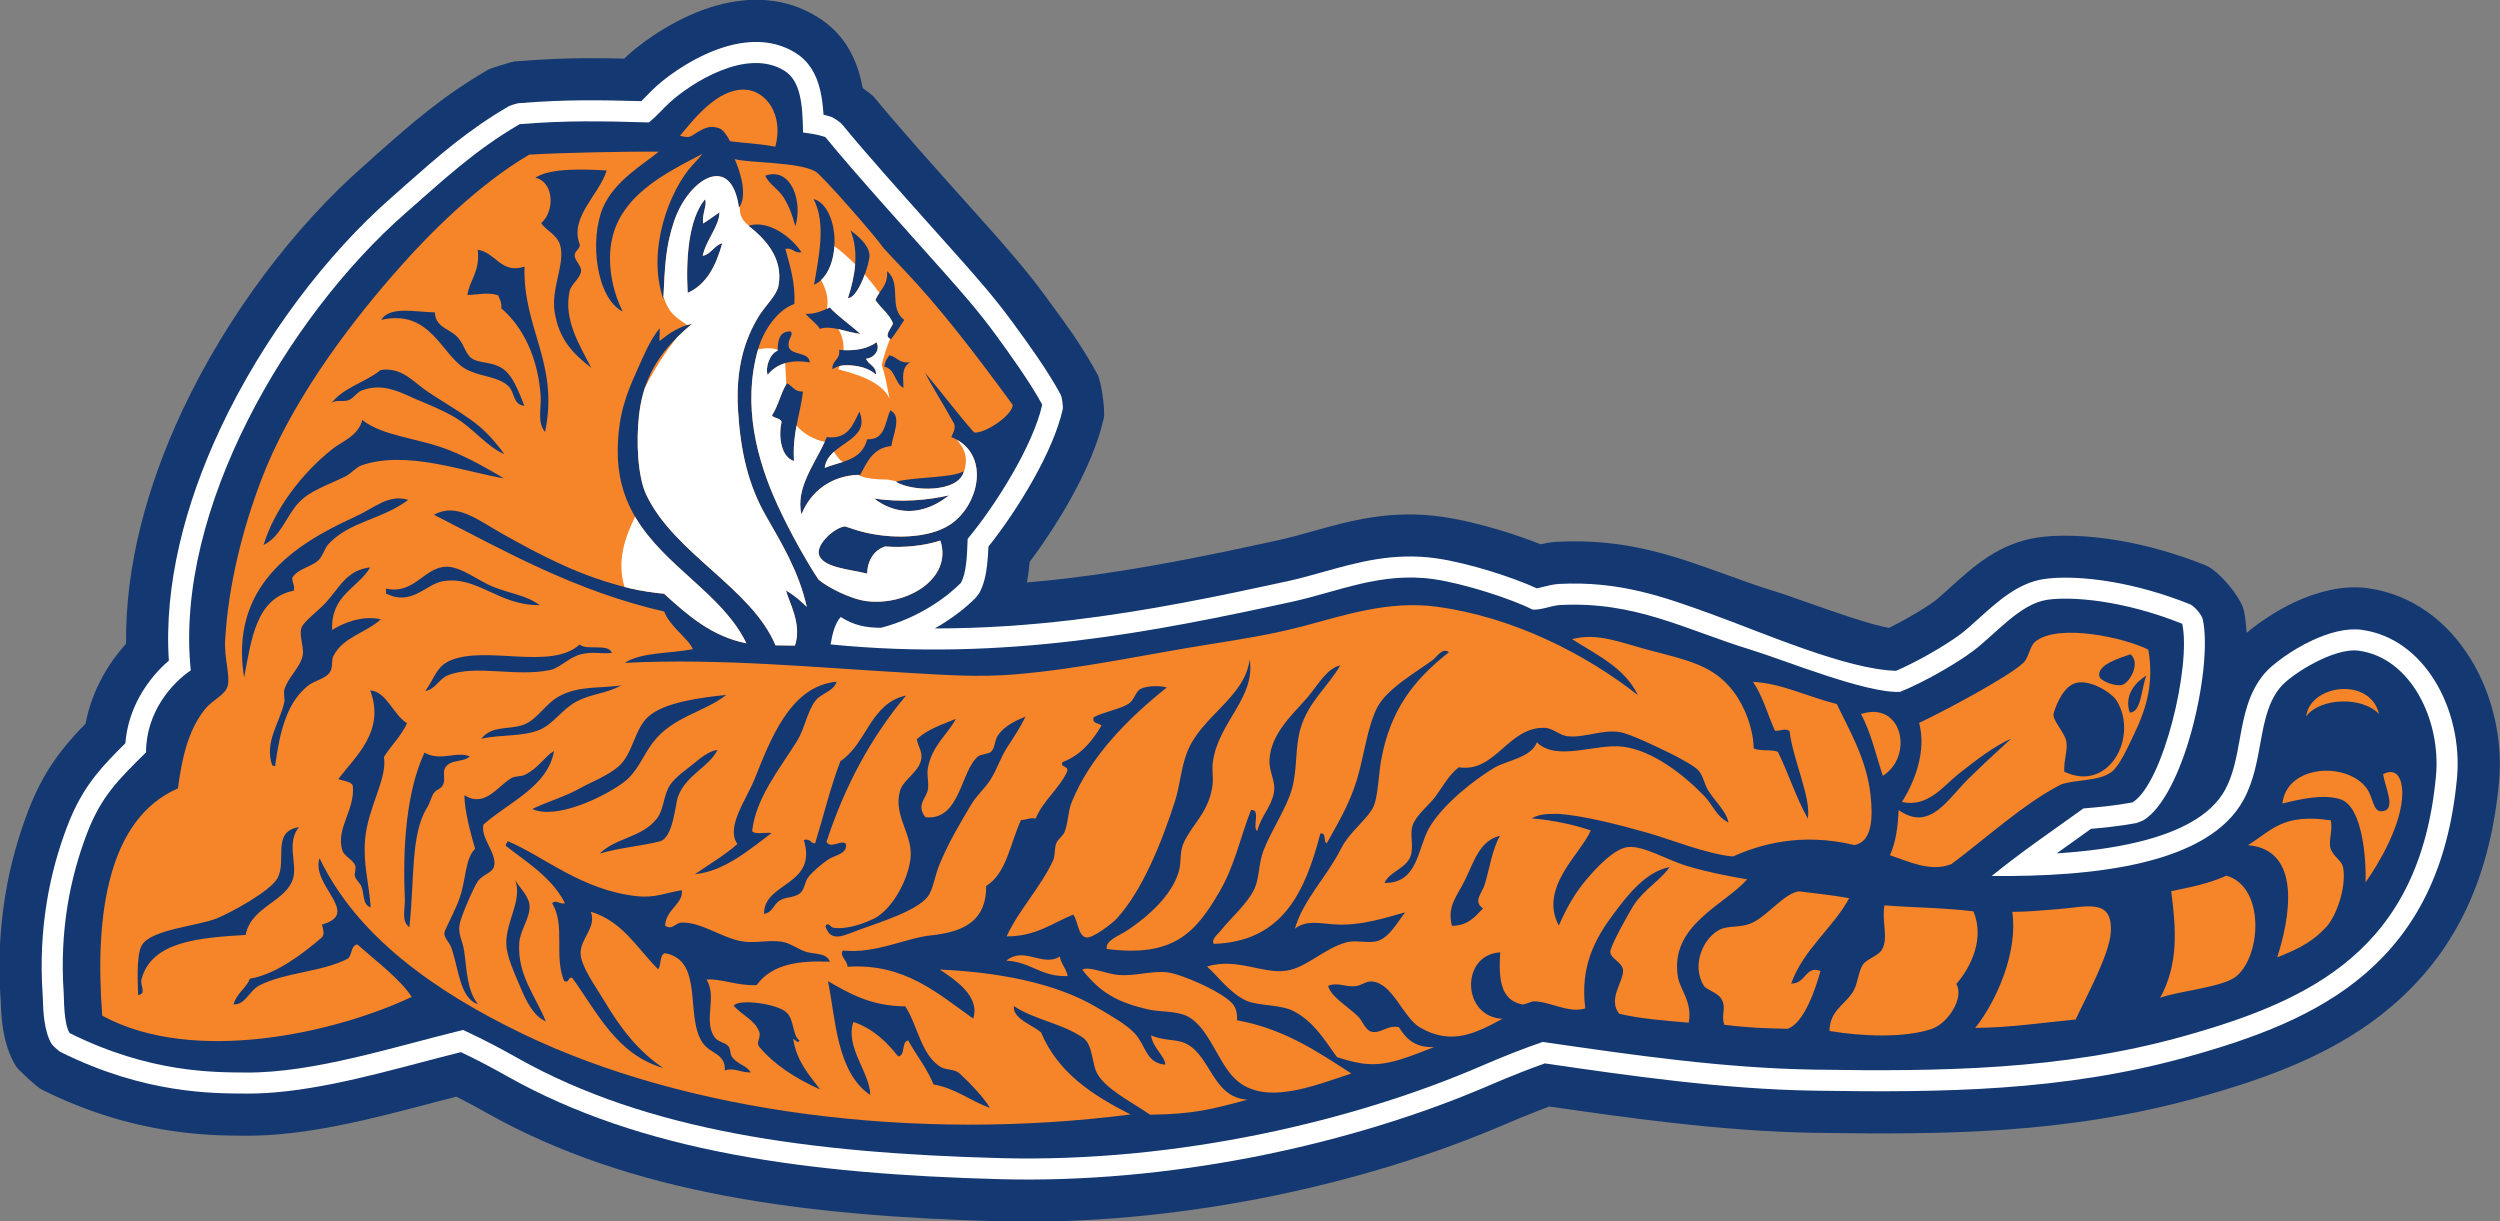 <?xml version="1.0" encoding="UTF-8" standalone="no"?>
<svg
   xmlns:dc="http://purl.org/dc/elements/1.1/"
   xmlns:cc="http://creativecommons.org/ns#"
   xmlns:rdf="http://www.w3.org/1999/02/22-rdf-syntax-ns#"
   xmlns:svg="http://www.w3.org/2000/svg"
   xmlns="http://www.w3.org/2000/svg"
   viewBox="0 0 791.267 386.547"
   height="386.547"
   width="791.267"
   xml:space="preserve"
   id="svg2"
   version="1.1"><rect x="0" y="0" width="791.267" height="386.547" fill="#808080" stroke="none"/><defs
     id="defs6" /><g
     transform="matrix(1.333,0,0,-1.333,0,386.547)"
     id="g10"><g
       transform="scale(0.1)"
       id="g12"><path
         id="path14"
         style="fill:#143871;fill-opacity:1;fill-rule:nonzero;stroke:none"
         d="m 2048.52,2690.64 c 12.73,-9.02 24.12,-17.86 27.26,-21.71 53.17,-65.32 144.57,-167.45 214.91,-246.04 24.58,-27.46 47.11,-52.64 58.33,-65.29 19.89,-22.43 38.33,-43.05 66.43,-76.36 22.51,-26.67 45.71,-55.67 70.96,-90.26 23.06,-31.58 49.98,-68.56 59.23,-82.16 20.14,-29.57 41.43,-63.23 60.61,-98.78 8.64,-16.02 18.45,-85.56 14.52,-103.32 -13.1,-59.16 -42.45,-126.35 -77.96,-190.24 -29.58,-53.23 -64.63,-106.4 -98.02,-150.86 -0.54,-6.01 -1.22,-12.49 -2.05,-19.64 -1.14,-9.78 -2.6,-19.51 -4.46,-29.11 33.01,2.77 65.53,6.12 97.62,9.95 173.1,20.64 340.67,55.74 501.49,90.75 l -0.58,0.01 c 27.08,5.95 51.46,12.81 75.94,19.69 93.77,26.36 188.61,53.03 311.92,35.43 43.51,-6.21 95.86,-19.06 143.9,-33.84 31.38,-9.66 62.37,-20.54 89.31,-31.32 12.43,2.82 25.1,5.12 38.64,5.84 162.56,8.59 277.21,-32.84 398.25,-76.58 38.56,-13.93 77.82,-28.12 104.01,-36.14 30.14,-9.22 57.08,-18.74 87.38,-29.45 67.7,-23.91 153.91,-54.36 199.05,-62.19 13.92,6.81 28.5,14.55 42.82,22.58 29.13,16.34 53.81,32.08 67.87,42.71 4.63,3.5 20.1,17.45 35.98,31.76 55.62,50.18 114.9,103.64 206.26,117.5 45.73,6.92 116.31,6.44 197.9,-8.01 60.1,-10.64 128.84,-29.07 201.12,-58.07 30.45,-12.22 83.67,-75.19 90.65,-107.2 3.38,-15.52 5.43,-33.48 6.29,-53.17 30.63,25.59 72.86,53.76 114.68,73.17 53.76,24.92 115.04,40.81 171.94,33.12 107.26,-14.49 191.07,-79.61 245.69,-168.34 51.81,-84.18 76.73,-191.4 67.37,-291.53 C 5910.53,794.875 5817.73,630.188 5681.15,512.559 5552.27,401.582 5391.97,341.75 5217.62,293.516 5061.79,250.41 4910.95,228.125 4760.61,217.512 c -144.67,-10.215 -296.66,-9.922 -454.39,-7.383 -110.65,1.785 -223.86,10.996 -338.24,23.906 -96.25,10.86 -192.81,24.559 -289.28,38.555 -8.71,-3.293 -18.18,-6.945 -28.2,-10.86 -30.33,-11.855 -54.08,-21.601 -71.07,-28.964 C 3410.42,159.563 3206.46,95.402 2986.32,53.078 2789.19,15.168 2579.93,-5.516 2372.13,0 2138.59,6.203 1921.41,22.891 1720.7,60.801 1514.63,99.719 1326.32,161.32 1156.27,257.012 c -16.2,9.113 -32.51,18.078 -54.99,29.785 -5.56,2.891 -11.47,5.918 -17.86,9.113 -22.05,-5.578 -38.53,-9.933 -55.2,-14.328 C 883.168,243.293 726.238,201.867 581.289,203.215 540.941,203.594 479.535,203.047 394.922,216.594 311.41,229.961 210.668,257.168 98.629,312.941 88.809,317.824 44.199,358.332 38.367,367.609 4.762,421.133 2.711,489.648 1.594,527.336 c -0.055,1.855 0.102,-3.418 -0.535,5.996 -5.707,84.441 -0.844,164.219 11.191,238.902 11.719,72.758 30.77,139.282 53.684,199.692 23.285,61.404 49.339,105.844 80.996,146.364 17.82,22.82 36.062,42.58 56.168,63.08 7.754,41.01 22.062,78.15 40.015,111.07 16.516,30.26 36.075,56.69 56.317,79.08 -2.461,183.09 49.597,374.65 133.414,553.16 107.023,227.96 267.453,438.18 430.879,581.34 57.211,50.12 -14.321,-12.23 33.168,29.73 81.3,71.81 152.639,134.82 261.979,198.56 6.36,3.71 56.19,19.12 63.54,19.71 65.82,5.28 117.52,7.36 165.08,7.64 31.31,0.19 62.3,-0.23 94.84,-0.96 3.69,3.66 6.96,6.84 9.53,9.16 39.25,35.46 122.05,93.1 211.32,117.4 77.75,21.15 161.32,19.85 238.2,-28.01 57.34,-35.69 87.8,-86.84 103.01,-149.2 1.56,-6.42 2.94,-12.91 4.13,-19.41 v 0" /><path
         id="path16"
         style="fill:#ffffff;fill-opacity:1;fill-rule:nonzero;stroke:none"
         d="m 1955.34,2627.47 c 6.51,-1.55 13.21,-3.45 20.42,-5.92 3.56,-1.22 20.27,-12.79 22.65,-15.71 54.2,-66.58 146.77,-170 218,-249.59 22.77,-25.45 43.54,-48.66 57.95,-64.9 21.14,-23.85 41.36,-46.51 64.89,-74.39 21.64,-25.64 43.56,-53.01 66.73,-84.73 18.18,-24.89 40.64,-55.88 56.91,-79.8 19.91,-29.23 39.92,-60.58 55.65,-89.73 2.88,-5.34 6.15,-28.52 4.84,-34.44 -10.84,-48.92 -36.48,-106.94 -67.86,-163.4 -33.01,-59.41 -72.98,-118.27 -108.58,-162.82 -0.58,-13.95 -1.41,-28.56 -3.28,-44.65 -2.82,-24.25 -8.11,-47.09 -18.53,-65.8 -0.43,-0.78 -7.51,-10.2 -8.14,-10.84 -20.54,-20.85 -53.94,-48.53 -97.48,-73.08 113.91,-0.05 222.96,7.64 328.04,20.17 178.75,21.31 348.38,56.82 510.88,92.2 h -0.2 c 27.9,6.12 54.61,13.64 81.44,21.17 83.88,23.59 168.75,47.46 271.25,32.83 37.37,-5.33 84.25,-16.96 128.33,-30.52 41.51,-12.78 81.57,-27.56 109.92,-40.7 3.93,0.81 9.35,2.18 14.72,3.52 12.67,3.17 25.19,6.31 37.63,6.96 143.25,7.58 248.51,-30.46 359.64,-70.61 123.92,-44.79 322.75,-132.46 440.82,-135.66 24.25,10.47 50.38,23.83 74.96,37.62 32.69,18.35 61.51,36.85 78.9,49.99 11.65,8.81 27.16,22.79 43.08,37.15 45.03,40.62 93.01,83.89 154,93.14 36.81,5.58 95.58,4.85 165.86,-7.59 54.14,-9.59 116.1,-26.2 181.28,-52.36 10.15,-4.07 27.89,-25.07 30.21,-35.73 13.01,-59.67 -0.48,-171.31 -27.84,-269.56 -25.99,-93.39 -66.65,-179.143 -112.94,-207.542 -1.38,-0.847 -15.28,-6.316 -16.88,-6.621 -20.45,-3.855 -41.85,-6.836 -63.68,-9.343 -15.51,-1.778 -29.99,-3.137 -44.16,-4.368 -36.12,-25.996 -42.28,-30.39 -47.5,-34.101 -11.63,-8.262 -22.88,-16.238 -33.89,-24.11 67.33,4.247 133.12,12.469 192.3,26.754 96,23.157 173.5,61.625 207.62,124.211 19.29,35.39 26.97,77.6 34.28,117.83 10.5,57.76 20.4,112.26 59.43,158.47 18.24,21.6 65.17,56.18 113.61,78.64 38.73,17.97 80.97,29.68 116.74,24.85 74.98,-10.14 134.48,-57.11 174.01,-121.34 40.56,-65.88 59.97,-150.62 52.52,-230.41 -20.56,-219.805 -100.48,-363.567 -217.8,-464.61 -114.77,-98.828 -262.82,-153.574 -425,-198.437 -146.32,-40.469 -291.16,-61.633 -437.43,-71.954 -144.38,-10.195 -292.81,-9.953 -446.18,-7.48 -109.14,1.758 -218.75,10.605 -328.48,22.996 -103.81,11.711 -207.52,26.68 -311.05,41.73 -16.49,-5.781 -34.81,-12.667 -53.79,-20.089 -27.66,-10.809 -53.02,-21.309 -74.21,-30.489 -162.88,-70.547 -359.67,-132.41 -572.32,-173.308 -189.62,-36.457 -391.59,-56.34 -593.08,-50.989 -228.81,6.074 -440.89,22.297 -635.42,59.035 -196.32,37.078 -374.67,95.175 -534.11,184.89 -18.77,10.559 -36.54,20.364 -57.71,31.379 -15.5,8.067 -32.54,16.582 -52.97,26.324 -33.39,-8.269 -62.16,-15.875 -91.47,-23.609 -138.327,-36.516 -287.991,-76.027 -420.319,-74.797 -38.004,0.363 -96.199,-0.098 -171.93,12.031 -75.379,12.063 -166.324,36.633 -267.508,86.993 -3.269,1.632 -18.14,15.136 -20.086,18.222 -19.035,30.305 -20.562,81.426 -21.39,109.531 -0.082,2.676 -0.149,4.883 -0.489,9.903 -5.257,77.851 -0.992,150.051 9.743,216.66 10.625,65.969 27.769,125.969 48.351,180.215 19.227,50.695 40.5,87.072 66.219,120.002 21.172,27.11 44.5,50.71 72.16,78.19 3.356,41.57 15.996,78.39 33.184,109.89 19.836,36.35 45.687,65.41 70.129,86.36 -11.813,179.07 37.992,371.55 122.394,551.33 101.086,215.3 252.34,413.6 406.25,548.43 11.508,10.08 10.324,9.2 33.563,29.74 78.279,69.14 146.959,129.8 245.819,187.43 2.13,1.23 18.74,6.37 21.18,6.57 59.45,4.77 109.3,6.67 157.65,6.95 43.55,0.25 86.8,-0.69 134.85,-2.01 3.94,3.81 7.65,7.62 11.45,11.51 8.2,8.4 16.68,17.08 24.81,24.42 32.03,28.94 99.13,75.86 170.41,95.25 53.51,14.57 109.87,14.4 159.44,-16.46 31.91,-19.86 49.29,-50.09 58.46,-87.7 4.46,-18.27 6.84,-38.1 8.13,-59.19 v 0" /><path
         id="path18"
         style="fill:#143871;fill-opacity:1;fill-rule:evenodd;stroke:none"
         d="m 1906.71,2585.28 c 18.92,-2.7 34.32,-4.58 53.02,-10.99 71.36,-87.64 208.04,-237.95 277.29,-316.06 43.58,-49.15 84.51,-94.82 128.74,-155.38 31.48,-43.12 80.92,-111.91 108.92,-163.82 -21.3,-96.16 -110.42,-238.71 -177.08,-318.62 -1.47,-37.86 -2.45,-80.12 -16.11,-104.63 -31.58,-32.07 -98.58,-82.94 -189.6,-106.51 -38.1,0.26 -63.3,5.7 -95.87,25.53 -13.81,-15.69 -19.52,-39.68 -23.89,-65.04 414.24,-41.31 770.14,30.39 1096.82,101.51 108.02,23.71 210.34,71.25 335.09,53.43 71.14,-10.15 184.55,-46.61 234.48,-72.14 19.54,-2.11 45.52,9.66 65.5,10.71 178.75,9.46 298.32,-58.78 451.35,-105.62 81.99,-25.1 274.24,-104.23 356.23,-100.59 63.99,26.14 139.11,71.22 174.21,97.76 52.96,40.02 110.32,111.06 174.5,120.8 57.96,8.78 181.64,-0.9 321.19,-56.9 21.66,-99.31 -45.14,-379.31 -118.03,-424.052 -42.08,-7.938 -79.49,-11.25 -116.66,-14.375 -84.19,-60.605 -140.92,-98.496 -217.76,-160.352 242.01,-2.285 514.17,26.868 598.09,180.839 49.84,91.42 31.33,200.93 87.95,267.97 25.23,29.88 126.21,94.1 185.59,86.07 123.07,-16.62 195.73,-164.26 183.26,-297.68 -38.41,-410.753 -293.93,-533.195 -606.12,-619.562 -283.13,-78.308 -567.32,-82.332 -869.71,-77.461 -216.77,3.496 -431.21,34.707 -644.97,65.781 -46.02,-15.507 -99.4,-37 -142.93,-55.859 C 3218.22,239.23 2796.98,138.781 2375.77,149.973 c -452.93,12.031 -838.1,63.906 -1146.37,237.382 -40.18,22.606 -74.04,40.868 -129.85,66.981 C 937.973,415.09 744.23,351.699 583.18,353.203 c -73.672,0.695 -226.289,-1.66 -417.825,93.672 -14.234,22.668 -13.07,80.137 -14.16,96.281 -10.078,149.121 15.871,273.641 54.707,376.024 34.391,90.68 75.516,129.39 140.832,194.27 0.246,96.69 62.039,164.63 106.235,194.71 -39.406,381.16 230.679,841 509.543,1085.28 91.718,80.35 164.418,149.18 271.498,211.6 112.55,9.02 195.65,7.24 306.9,4.07 20.57,16.9 31.12,30.9 51.51,49.32 47.32,42.75 180.06,129.48 270.01,73.48 38.39,-23.9 43.36,-79.06 44.28,-146.63 v 0" /><path
         id="path20"
         style="fill:#f68429;fill-opacity:1;fill-rule:evenodd;stroke:none"
         d="m 5648.77,1204.31 c -20.77,89.02 -163.64,70.8 -173.06,-5.52 33.22,45.12 134.39,47.6 173.06,5.52 v 0" /><path
         id="path22"
         style="fill:#f68429;fill-opacity:1;fill-rule:evenodd;stroke:none"
         d="m 5557.8,1001.72 c 51.47,-17.482 60.84,-140.927 59.03,-196.786 31.69,44.726 86.2,136.699 87.21,210.316 0.29,19.93 -5,66.32 -45.54,46.7 3.61,-29.95 34.52,-88.356 -4.95,-88.345 -19.25,0 -18.95,33.825 -33.91,54.235 -47.25,64.44 -190.17,56.4 -200.34,-35.914 40.78,10.104 97.76,23.624 138.5,9.794 v 0" /><path
         id="path24"
         style="fill:#f68429;fill-opacity:1;fill-rule:evenodd;stroke:none"
         d="m 5407,626.895 c 56.83,21.777 86.35,39.707 116.22,71.582 23.58,25.128 48.88,94.269 40.24,141.718 -3.23,17.629 -23.94,24.883 -30.17,46.516 -4.68,16.258 6.14,43.914 0.82,65.32 -114.51,16.758 -138.71,-23.23 -196.79,-59.023 130.74,-10.625 98.7,-176.836 69.68,-266.113 v 0" /><path
         id="path26"
         style="fill:#f68429;fill-opacity:1;fill-rule:evenodd;stroke:none"
         d="m 5310.34,581.992 c 60.44,51.328 66.38,213.293 -23.9,238.625 -43.74,-19.336 -85,-27.375 -131.15,-36.789 12.01,-92.039 17.3,-173.613 -26.27,-253.367 38.13,15.789 149.81,24.766 181.32,51.531 v 0" /><path
         id="path28"
         style="fill:#f68429;fill-opacity:1;fill-rule:evenodd;stroke:none"
         d="m 4928.48,479.16 c 23.88,52.051 79.83,153.223 83.34,206.535 5.5,83.778 -59.31,60.223 -126.16,55.399 -38.73,-2.793 -70.8,-6.434 -107.71,-6.328 13.86,-94.383 -36.47,-210.809 -88.04,-275.664 85.21,0.871 159.85,12.558 238.57,20.058 v 0" /><path
         id="path30"
         style="fill:#f68429;fill-opacity:1;fill-rule:evenodd;stroke:none"
         d="m 4470.64,1057.69 c 74.07,47.03 46.36,179.04 -51.96,146.72 23.66,-42.72 38.11,-106.27 51.96,-146.72 v 0" /><path
         id="path32"
         style="fill:#f68429;fill-opacity:1;fill-rule:evenodd;stroke:none"
         d="m 4586.09,456.574 c 39.18,13.114 78.37,73.946 59.01,106.883 35.86,41.477 67.39,108.566 40.6,172.473 -66.63,8.418 -141.49,8.804 -211.23,14.187 -6.94,-37.019 9.51,-75.41 -5.15,-103.719 -8.92,-17.218 -37.09,-22.492 -46.61,-37.851 -11.41,-18.418 -11.46,-46.242 -23.88,-65.063 -20.4,-30.894 -53.88,-43.472 -54.97,-91.55 79.32,-13.465 178.85,-16.582 242.23,4.64 v 0" /><path
         id="path34"
         style="fill:#f68429;fill-opacity:1;fill-rule:evenodd;stroke:none"
         d="m 4271.15,783.43 c -36.01,-5.364 -74.79,-59.016 -112.42,-75.469 -26.06,-11.387 -53.5,-5.578 -73.22,-14.453 -40.28,-18.125 -70.51,-83.977 -40.13,-134.035 5.93,-9.766 33.83,-16.922 41.89,-31.27 13.03,-23.23 -1.77,-36.035 6.91,-61.601 58.78,-7.411 94.28,-8.118 149.8,-9.571 40.04,12.696 67.48,97.129 78.61,137.395 -35.08,14.004 -35.33,-31.153 -69.57,-29.875 29.2,81.652 98.73,130.91 137.67,202.578 -42.42,7.812 -77.1,10.871 -119.54,16.301 v 0" /><path
         id="path36"
         style="fill:#f68429;fill-opacity:1;fill-rule:evenodd;stroke:none"
         d="m 2726.18,503.047 c 24.73,-5.762 57.88,-3.477 84.41,-12.598 54.75,-18.816 76.9,-104.129 117.3,-147.539 67.68,-72.742 189.19,-22 280.72,7.988 -80.55,51.797 -158.79,105.852 -271.34,126.426 0.73,12.5 -1.34,25.313 -7.25,34.688 -17.94,28.476 -121,73.847 -156.61,78.859 -35.74,5.02 -76.73,-8.781 -115.4,-6.242 -31.31,2.051 -72.87,22.434 -88.25,12.648 43.49,-55.293 83.48,-77.238 156.42,-94.23 v 0" /><path
         id="path38"
         style="fill:#f68429;fill-opacity:1;fill-rule:evenodd;stroke:none"
         d="m 2534.98,582.336 c -3.04,18.543 -15.6,27.82 -18.64,46.367 -41.03,-25.871 -84.85,25.086 -126.98,-9.941 58.5,-2.422 81.85,-39.133 145.62,-36.426 v 0" /><path
         id="path40"
         style="fill:#f68429;fill-opacity:1;fill-rule:evenodd;stroke:none"
         d="m 1706.95,2595.48 c 10,-3.21 18.37,-15.83 26.52,-31.08 40.63,-5.17 64.41,-5 107.47,-12.88 20.51,76.1 -22.31,132.86 -71.33,135.44 -67.23,3.52 -124.84,-73.84 -155.14,-109.53 8.05,-1.66 17.62,-4.91 26.18,-1.02 26.97,16.68 40.44,27.39 66.3,19.07 v 0" /><path
         id="path42"
         style="fill:#f68429;fill-opacity:1;fill-rule:evenodd;stroke:none"
         d="m 4633.3,848.059 c 78.12,57.91 171.28,143.437 259.93,188.931 35.23,12.51 88.93,7.29 119.54,29.24 19.41,13.94 38.69,57.58 54.96,91.57 29.01,60.64 46.93,120.98 33.27,199.47 -56.05,28.49 -214.86,63.64 -268.85,18.77 -12.76,-10.62 -14.75,-37.23 -27.53,-49.63 -34.66,-33.62 -197.35,-119.69 -247.82,-142.95 17.63,-67.6 -9.95,-138.52 -40.8,-187.843 62.06,-13.808 98.7,38.723 135.39,67.483 41.41,32.47 81.96,64 124.05,83.01 -28.1,-25.84 -60.8,-55.49 -101.14,-94.83 -49.42,-48.2 -91.75,-127.647 -166.23,-74.784 -1.59,-36.769 -5.86,-74.941 -20.58,-107.387 43.77,-14.468 96.06,-40.777 145.81,-21.05 z m 268.01,219.581 c -1.24,30.09 9.14,50.58 4.75,72.98 -3.89,19.89 -34.54,50.65 -29.92,65.72 7.77,25.28 25.49,66.02 54.72,72.34 33.9,7.33 83.73,-23.79 95.56,-43.48 51.6,-85.86 -19.83,-218.48 -125.11,-167.56 z m 195.07,228.18 c -11.85,-28.46 -11.92,-88.48 -39.54,-87.91 -14.17,42.29 14.68,72.81 39.54,87.91 z m -37.81,50.46 c 25.08,-20.69 -1.94,-68.02 -20.13,-72.78 -15.26,-4.01 -50.64,8.82 -53.56,19.88 -7.44,28.02 49.42,44.43 73.69,52.9 v 0" /><path
         id="path44"
         style="fill:#f68429;fill-opacity:1;fill-rule:evenodd;stroke:none"
         d="m 242.758,488.184 c 218.211,-118.653 556.066,-39.852 734.769,44.57 -26.996,42.148 -85.574,86.016 -129.129,124.641 -16.511,-2.551 -11.535,-27.122 -23.496,-34.309 -61.742,-31.297 -148.172,-32 -208.363,-62.727 -25.445,-12.984 -33.824,-46.921 -62.082,-45.347 7.414,26.14 29.16,37.586 39.215,61.015 62.883,11.121 123.183,57.676 170.367,97.801 7.715,7.461 2.723,21.914 0.387,30.742 94.894,26.778 -26.93,91.973 -5.703,157.676 87.949,-184.629 272.607,-316.141 482.937,-417.383 388.24,-186.894 931.1,-257.156 1442.93,-191.152 -90.97,45.422 -172.93,99.629 -212.8,194.883 -21.77,18.371 -67.34,32.539 -64.56,62.316 50.94,-33.39 112.98,-40.058 164.34,-75.109 23.41,-15.977 20.97,-62.5 33.53,-84.988 20.64,-36.993 80.13,-66.555 125.62,-97.688 103.89,0.969 149.22,13.555 231.08,35.539 -82.64,5.723 -85.86,101.836 -144.4,132.508 -23.99,12.578 -52.7,6.183 -84.31,20.285 3.41,-28.828 33.67,-49.961 33.72,-69.621 -46.18,3.723 -46.17,45.988 -72.11,73.945 -21.05,22.688 -61.51,44.914 -91.46,62.657 -99.65,59.042 -238.89,83.39 -371.75,89.25 36.87,-24.786 96.32,-63.77 79.26,-116.321 -81.42,56.895 -161.66,132.18 -298.29,122.922 -0.6,15.098 -20.11,26.024 -11.04,38.582 77.03,-8.32 150.34,29.988 208.02,35.82 81.59,8.254 132.71,36.348 132.18,117.5 48.97,30.247 57.06,102.395 82.7,156.563 12.65,0 19.22,6.25 34.63,3.41 18.41,43.418 54.28,68.926 74.43,110.536 5.46,16.72 -14.77,8.37 -11.23,23.2 43.5,16.38 70.83,49.35 93.35,87.24 -6.37,6.45 -22.53,3.35 -18.98,19.46 24.49,13.32 65.57,19.53 85,33.53 12.66,9.14 14.14,27.68 27.34,34.26 15.45,7.68 46.96,7.64 61.53,3.06 -87.83,-70.19 -181.88,-162.03 -226.39,-273.923 -8.48,-21.308 -7.44,-47.226 -16.25,-68.984 -3.96,-9.797 -15.7,-16.895 -19.56,-26.66 -5.33,-13.528 -2.03,-29.043 -8.21,-42.188 -30.33,-64.445 -81.99,-117.988 -109.89,-179.277 69.64,-0.051 108.43,31.531 158.25,51.816 12.22,-17.511 11.18,-49.609 30.07,-54.191 15.3,-3.711 62.7,33.234 73.61,45.207 61.04,66.953 106.96,181.992 138.05,278.867 11.79,36.743 13.91,77.373 28.36,114.973 33.25,86.51 136.99,129.7 148.86,221.08 14.4,-92.22 -75.04,-148.51 -87.66,-244.92 -2.32,-17.73 1.7,-36.07 -0.68,-53.81 -8.45,-62.979 -44.59,-88.467 -67.03,-133.69 -11.87,-23.926 -6.58,-47.363 -12.4,-69.035 -16.06,-59.805 -76.87,-111.016 -120.93,-140.711 -22.07,-14.863 -54.81,-25.098 -50.55,-45.488 157.78,-20.059 210.03,37.722 266.94,135.019 37.62,64.324 52.11,137.156 75.48,195.086 24.06,1.965 1.97,-41.101 14.75,-50.144 9.32,37.265 32.88,55.273 39.59,91.743 4.86,26.34 -11.77,48.23 -10.56,77.03 2.67,63.75 58.82,111.66 90.28,148.77 25.62,30.21 45.27,68.36 77.84,75.9 -30.15,-51.65 -75,-85.58 -94.13,-148.73 -13.83,-45.66 -7.1,-97.64 -21.05,-145.81 -13.57,-46.896 -48.07,-95.517 -67.18,-145.224 -11.41,-29.695 -10,-64.258 -20.33,-88.152 -15.87,-36.711 -59.55,-74.035 -82.01,-102.766 -6.37,-8.144 -22.22,-19.726 -15.77,-30.547 164.53,5.176 217.33,124.914 253.16,262.051 15.52,2.473 6.27,-19.199 15.09,-23.25 24.65,44.18 53.12,90.742 71.06,149.008 18.1,58.77 24.51,124.61 48.3,172.38 22.65,45.48 94.56,85.69 132.13,113.66 10.37,7.71 23.53,30.53 38.68,18.73 -84.94,-67.06 -138.83,-137.23 -160.83,-255.52 -5.5,-29.6 -7.51,-83.2 -16.73,-107.43 -11.84,-31.132 -57.21,-61.269 -78.17,-102.8 -34.68,-68.75 -89.78,-121.153 -110.03,-190.813 26.45,20.566 55.8,13.008 92.39,10.371 65.42,-4.734 128.34,17.539 169.5,28.613 -18.66,-24.043 -37.73,-60.066 -66.21,-68.359 -21.14,-6.152 -50.32,3.223 -73.08,-2.918 -53.56,-14.465 -94.76,-60.488 -143.08,-67.394 -57.33,-8.204 -115.32,31.398 -188.23,10.058 25.49,-22.508 56,-65.488 95.07,-81.922 28.52,-12.004 80.57,-8.164 111.17,-24.465 45.7,-24.336 68.45,-61.171 102.41,-108.925 57.65,-18.582 92.22,-23.426 149.86,-5.723 27.92,8.574 53.07,18.906 81.09,29.727 -46.41,-2.227 -67.26,20.468 -83.98,47.187 -27.48,5.832 -43.15,-16.355 -65.48,-10.703 -13.64,3.449 -21.08,25.539 -30.3,34.973 -22.93,23.418 -66.24,47.617 -72.12,73.945 23.47,9.187 41.1,-3.731 65.35,-0.82 14.35,1.726 24.18,12.117 38.57,11.043 49.47,-3.692 73.84,-85.606 113.95,-109.071 75.71,-44.277 134.09,-12.793 196.3,20.594 -97.1,3.809 -100.58,152.141 -5.7,157.687 -3.51,-60.683 -0.76,-113.39 52.27,-123.671 5.93,-1.145 21.7,7.312 26.99,7.343 38.25,0.203 82.63,-29.132 122.79,-16.925 -12.85,101.007 23.78,166.64 68.19,225.949 34.16,45.594 75.84,98.711 132.09,109.812 -22.17,-32.207 -60.23,-52.285 -85.72,-91.179 -8.51,-13 -56.26,-97.676 -55.21,-110.782 1.28,-15.832 28.36,-23.839 30.21,-42.668 2.52,-25.535 -37.29,-68.886 -8.99,-103.671 49.84,-12.137 107.97,-16.204 165.03,-21.297 9.27,48.875 -20.53,78.23 -25.55,107.949 -20.8,123.105 109.35,170.594 164.37,232.41 -49.7,8.41 -96.36,17.727 -145.66,32.59 -43.5,13.125 -101.05,48.328 -137.83,44.019 -33.71,-3.941 -76.28,-51.296 -97.05,-75.652 -30.46,-35.73 -48.85,-70.508 -66.74,-110.633 -48.28,90.176 52.92,170.957 75.88,225.828 -41.35,14.114 -89.2,24.219 -140.43,28.684 23.75,12.977 44.64,9.844 64.04,10.723 60.48,-4.739 138.99,-24.602 210.85,-44.934 53.32,-15.086 142.05,-50.965 203.03,-56.375 62.7,28.094 161.21,57.938 288.64,27.117 42.3,8.321 44.26,64.289 38.05,120.128 -9.47,85.2 -51.31,154.03 -79.96,214.83 -65.47,15.88 -132.97,50.01 -199.23,52.48 23.42,-32.84 34.82,-77.4 52.36,-115.98 16.12,-0.72 21.56,6.72 34.58,-0.43 8.52,-70.35 51.71,-158.33 43.52,-208.125 -27.71,48.905 -45.86,107.115 -71.05,158.495 -15.17,6.72 -43.51,0.59 -57.54,8.41 -0.9,45.78 -20.27,98.35 -48.28,135.15 -47.58,62.55 -108.94,73.87 -202.49,98.65 -64.23,17.01 -120.48,41.48 -180.35,25.33 58.77,-37.6 125.01,-67.9 155.93,-132.66 -125.34,98.32 -297.25,185.71 -477.86,209.75 -113.81,15.16 -218.22,-20.18 -315.78,-46 -72.49,-19.17 -146.91,-31.2 -223.5,-43.31 -150.59,-23.81 -301.2,-57.58 -458.33,-71.11 -89.39,-7.7 -169.96,-1.55 -253.66,3.19 -223.96,12.68 -447.48,35.3 -676.25,23.9 39.49,25.68 107.77,21.83 161.85,32.56 -11.12,25.87 -54.6,53.02 -68.06,89.27 -211.04,48.54 -375.88,142.15 -546.8,229.83 53.69,29.69 103.21,-11.9 160.89,-44.31 96.95,-54.48 188.73,-102.88 305.88,-130.7 24.4,-5.8 54.78,-10.16 79.6,-12.54 59.84,-54.28 113.69,-101.01 195.52,-117.77 -77.19,160.88 -309.5,222.86 -305.55,461.27 1.34,80.57 20.03,129.69 44.6,183.95 16.45,36.33 31.07,73.79 55.11,103.1 0.27,-12.07 -0.84,-20.41 -0.38,-30.75 21.77,17.89 44.99,34.31 77.39,41.31 -64.67,-54.28 -113.4,-112.63 -125.7,-213.68 -8.02,-65.96 -3.31,-150.09 16.8,-192.42 66.54,-140.02 249.64,-220.98 306.87,-357.5 15.37,-0.2 30.75,-0.39 46.11,-0.59 17.4,50.76 -14.57,104.08 -21.41,130.97 24.91,-14.84 34.26,-24.8 49.48,-39.06 -19.06,84.34 -58.88,149.47 -97.22,216.49 -41.48,72.5 -60.25,152.65 -66.03,250.69 -5.85,99.2 15.55,167.1 48.93,222.33 15.17,25.12 42.71,49.62 47.03,72.45 12.84,67.6 -34.39,113.95 -71.23,143.12 48.72,14.48 102.74,-27.87 126.06,-63.08 -18.73,-3.09 -19.61,11.25 -38.33,8.16 10.5,-40.37 23.83,-77.99 21.41,-130.97 -40.13,-13.83 -73.28,-62.81 -85.91,-106.55 -38.51,-133.25 -2.83,-264.43 45.31,-369.59 33.02,-72.09 72.91,-140.54 97.71,-178.05 19.46,-17.34 75.71,-46.63 114.67,-51.42 95.01,-11.68 204.45,53.03 174.79,143.87 -37.36,-12.54 -89.07,-17.65 -130.87,-13.99 -25.78,-8.34 -41.6,-31.27 -43.1,-64.54 -40.02,10.41 -108.83,13.92 -114.72,47.57 -4.12,23.58 37.07,61.86 62.32,64.56 13.13,-3.99 24.06,-8.18 38.29,-12 67.33,-18.11 159.29,-18.33 211.63,16.55 69.35,46.21 96.81,169.29 2.61,207.54 2.76,8.71 10.34,17.54 7.11,30.67 -26.89,49.53 -54.82,91.87 -69.41,121.86 37.9,-45.04 77.53,-97.58 116.25,-141.68 23.53,-3.78 90.54,39.63 91.85,65.43 -187.85,257.12 -244.13,303.41 -306.52,372.18 -19.16,28.06 -146.68,173.62 -161.93,182.18 -40.9,22.95 -152.06,19.47 -191.83,29.32 13.06,-28.89 31.54,-86.98 10.08,-115.45 -17.93,132.75 -119.99,68.87 -154.17,-32.65 -20.92,-62.13 -21.69,-111.43 -25.38,-184.2 -39.93,116.02 14.29,257.87 69.35,318.18 8.68,9.51 14.07,14.66 23.4,26.62 -85.84,-45.42 -205.47,-100.8 -218.09,-224.06 -5.38,-52.64 7.13,-106.95 28.87,-150.28 -62.96,31.6 -79.26,170.25 -46.88,246.61 27.55,64.94 100.36,105.47 132.38,132.88 -70.83,0.86 -236.24,-2.43 -307.4,-7.01 -118.89,-69.98 -233.38,-182.18 -322.85,-284.89 -116.922,-134.23 -246.075,-309.88 -313.668,-488.09 -43.125,-113.7 -77.766,-246.34 -85.497,-379.47 -2.472,-42.62 11.813,-82.94 6.329,-107.72 -5.141,-23.26 -35.172,-32.8 -54.539,-56.97 C 445.727,1164.73 431.27,1095.41 422.539,1027.93 258.762,956.465 223.84,734.258 242.758,488.184 Z M 709.68,935.898 C 680.277,899.68 704.926,850.723 696.648,816.895 682.52,759.172 595.137,747.609 583.445,679.941 472.598,673.195 360.547,664.883 336.109,575.43 c -4.445,-16.289 13.387,-34.16 -8.164,-38.348 0.067,17.93 -5.882,94.676 9.18,119.063 23.008,37.207 132.758,44.882 177.625,63.093 31.828,12.93 125.176,63.203 143.414,94.297 24.438,41.66 -14.812,111.809 51.516,122.363 z M 1832.9,1913.51 c 15.13,22.13 20.74,53.99 35.57,76.43 13.13,-6.17 17.54,-20.85 38.19,-19.7 -6.65,-55.47 -25.78,-98.13 -21.3,-165.03 -30.7,9.06 -37.68,58.02 -29.59,92.64 -2.59,10.12 -17.95,7.81 -22.87,15.66 z M 1423.87,873.086 c 39.86,38.723 100.12,37.715 135.59,82.871 17.42,22.18 15.74,56.773 31.76,80.323 12.86,18.9 37.83,35.85 54.44,49.29 16.76,13.55 35.8,30.41 58.08,33.86 -20.08,-41.05 -73.64,-58.53 -93.64,-110.31 -7.02,-18.143 -11.04,-98.632 -43.63,-107.069 -41.48,-10.75 -93.98,-14.676 -142.6,-28.965 z M 916.555,1490.68 c 0.047,3.84 0.093,7.68 0.14,11.52 67.114,-14.58 90.045,50.63 142.875,52.02 34.05,0.9 75.84,-33.15 110.89,-47.52 39.55,-16.22 78.65,-19.7 110.93,-43.68 -97.31,-1.65 -148.31,70.73 -229.94,56.71 -41.13,-7.07 -74.048,-60.14 -134.895,-29.05 z m -37.668,61.98 c -29.391,-50.32 -93.567,-64.96 -90.278,-148.78 20.637,13.64 68.914,36.27 115.637,25.45 -34.715,-32.01 -89.906,-41.9 -112.57,-86.99 -5.703,-11.36 -0.5,-27.19 -8.168,-38.34 -11.813,-17.16 -36.379,-18.93 -54.246,-33.91 -49.782,-41.77 -64.551,-108.69 -75.356,-183.57 0.055,-9.83 -2.906,-4.65 -7.73,-3.75 -18.887,55.71 17.851,99.91 28.785,149.55 2.144,9.69 -2.617,21.07 0.387,30.76 9.129,29.3 37.871,52.36 43.304,80.17 3.789,19.44 -8.765,46.35 -3.023,65.38 4.598,15.25 40.918,41.41 58.418,60.78 32.547,35.97 49.074,76.79 104.84,83.25 z M 3561.67,915.359 c -18.2,-31.089 -24.86,-77.066 -36.04,-114.851 -6.23,-21.024 -29.04,-40.477 -4.57,-57.606 -18.53,-19.933 -35.85,-41.093 -73.55,-41.359 -12.26,47.883 12.26,69.523 32.14,111.074 21.44,44.785 34.66,91.524 82.02,102.742 z M 3287.34,803.508 c 11.6,26.922 52.46,34.219 62.32,64.558 7.64,23.594 -3.21,51.536 4.77,72.969 9.2,24.797 40.06,48.086 54.66,68.515 18.45,25.78 31.67,50.52 54.68,68.51 87.39,-14.19 117.23,97.38 204.91,93.5 18.02,-0.79 34.41,-17.72 53.57,-19.88 38.77,-4.38 81.59,16.39 123.14,9.98 25.16,-3.89 92.2,-36.66 122.36,-51.51 15.95,-7.85 54.61,-28.33 64.85,-39.26 10.54,-11.25 14.55,-33.33 22.48,-46.42 16.81,-27.74 43.29,-49.497 48.99,-77.497 -29.44,14.621 -36.81,41.3 -56.87,62.237 -45.76,47.74 -121.5,109.12 -194.56,117.75 -64.97,7.69 -155.28,-35.95 -203.61,10.27 -12.58,-35.8 -72.17,-43.4 -100.7,-60.24 -47.06,-27.8 -123.93,-87.955 -155.58,-144.119 -27.1,-48.074 -25.99,-130.976 -105.41,-129.363 z M 2126.91,1756.05 c 47.83,12.12 131.08,8.08 161.76,24.87 -11.65,-51.31 -122.4,-49.24 -161.76,-24.87 z m -27.32,273.27 c 1.53,11.42 6.38,19.41 11.87,26.75 19.06,-2.93 22.81,-20.79 49.77,-16 -22.89,-14.59 -15.66,-38.75 -16.14,-61.3 -21.03,11.13 -18.8,44.94 -45.5,50.55 z m -24.08,-313 c 62.26,-10.16 128.01,-4.09 177.85,7.38 -78.25,-62.11 -145.26,-33.35 -177.85,-7.38 z m 30.79,539.71 c 35.99,-30.27 1.99,-87.51 40.83,-115.83 -10.04,-15.66 -20.28,-31.12 -31.33,-45.74 -20.73,7.12 3.46,28.22 4.32,38.39 -9.55,22.33 -28.52,35.45 -41.6,54.34 8.82,23.4 30.5,33.6 27.78,68.84 z m -93.07,-64.18 c 16.62,50.69 27.43,110.24 5.88,161.38 16.2,-12.44 42.95,-33.13 45.4,-58.23 1.66,-17.11 -25.81,-103.01 -51.28,-103.15 z M 1965.91,570.285 c 51.29,-29.707 102.56,-59.426 183.76,-59.98 30.09,-47.446 37.14,-113.821 82.76,-143.262 13.96,-9.023 33.59,-4.59 45.93,-15.957 23.99,-22.121 56.73,-55.813 72.01,-81.633 -47,16.172 -79.92,46.074 -133.84,55.488 -15.66,39.161 -40.76,69.094 -60.2,104.563 -16.92,-3.41 -5.59,-35.781 -23.53,-38.145 -27.92,34.774 -59.39,66.102 -106.61,82.059 -20.03,-60.352 39.86,-120.977 40.11,-173.484 -80.3,53.796 -82.21,182.519 -100.39,270.351 z m 10.61,1452.895 c -1.28,22.05 19.27,21.76 15.95,45.93 38.73,-3.38 67.94,2.99 88.64,18.09 9.73,-18.08 -5.78,-37.65 -24.58,-39.01 5.88,-15.78 23.94,-16.01 23.61,-37.84 -14.23,12.26 -30.12,18.01 -49.56,20.77 -17.15,2.44 -37.63,3.43 -54.06,-7.94 z M 1959.88,701.047 c 6.56,11.113 11.65,-2.91 19.16,-4.074 33.42,-5.203 78.3,12.726 96.37,21.847 41.52,20.938 79.38,87.735 86.34,141.141 7.55,57.824 -41.59,102.004 -24.86,161.759 7.93,28.35 49.07,46.52 50.97,80.08 0.89,15.56 -6.77,23.15 -10.99,42.43 23.72,23.68 59.57,34.93 92.86,48.8 -18.97,-36.25 -57.91,-64.42 -66.84,-118.33 -2.74,-16.58 4.02,-37.58 -0.67,-53.8 -4.7,-16.3 -26.97,-35.791 -4.62,-61.447 82.63,-8.738 82.9,110.247 124.83,144.507 6.89,5.62 24.39,4.88 30.89,11.13 10.2,9.83 7.51,25.96 15.86,38.25 15.46,22.73 41.46,34.82 65.93,45.29 -12.59,-26.09 -27.08,-47.75 -43.21,-72.48 -16.24,-24.91 -23.02,-49.65 -39.4,-76.39 -13.02,-21.26 -32.65,-36.95 -46.89,-60.912 -25.7,-43.25 -53.03,-88.856 -74.81,-141.289 -11.04,-26.575 -15.27,-60.204 -27.88,-76.532 -25.87,-33.488 -110.97,-60.175 -162.44,-78.683 -34.61,-12.442 -68.25,-32.852 -80.6,8.703 z m -28.25,1726.313 c 62.8,-17.55 69.68,-172.81 1.27,-203.74 11.28,66.34 29.07,146.79 -1.27,203.74 z m -18.81,-272.68 c 21.06,-0.51 35.03,4.71 57.61,15.14 14.58,-17.24 53.69,-45.37 72.49,-62.91 -33.46,3.75 -68.79,21.6 -96.04,12.09 -9.65,14.69 -24.06,23.6 -34.06,35.68 z m 50.13,-292.79 c 51.38,-5.96 62.03,29.83 77.65,60.54 29.2,-71.67 -75.45,-73.03 -82.41,-133.5 40.14,16.11 88.03,16.86 100.8,67.92 42.59,-2.15 42.37,39.6 54.68,68.5 29.2,-12.67 5.96,-59.14 2.78,-84.6 -43,-3.93 -57.23,-37.35 -73.9,-68.27 -65.73,-0.55 -117.32,-37.53 -139.57,-94.34 -15.68,66.84 38.68,128.91 59.97,183.75 z m -54.32,-956.46 c 15.98,4.211 14.88,-8.27 26.8,-8.028 20.09,65.051 36.43,133.938 60.12,195.288 62.54,40.97 70.91,137.51 155.72,155.65 -81.4,-96.91 -144.72,-212.34 -188.88,-347.43 10.72,-17.578 34.13,5.906 46.07,-4.426 4.25,-25.254 -26.47,-26.406 -42.77,-37.898 -14.28,-10.078 -36.06,-27.824 -46.65,-41.699 -8.61,-11.282 -8.88,-30.196 -19.7,-38.196 -16.44,-12.148 -35.86,-7.5 -50.2,-18.582 -14.6,-11.289 -13.83,-25.664 -34.98,-30.324 -1.25,75.957 127.73,66.133 94.47,175.645 z m -30.93,1207.41 c 7.31,-9.46 -9.7,-18.88 -4.33,-38.39 8.92,-19.14 47.37,-9.49 49.52,-35.22 -46.16,8.11 -78.66,-3.12 -100.31,-29.5 -5.86,18.84 5.63,50.51 23.79,57.38 0.49,25.45 4.67,47.12 31.33,45.73 z m -60.7,369.79 c 60.67,21.73 89.63,-59.61 71.53,-120.07 -8.48,30.72 -14.45,45.41 -26.08,65.67 -12.61,21.98 -35.76,32.82 -45.45,54.4 z M 1742.22,511.594 c 9.26,17.586 105.72,5.332 126.64,-16.973 17.55,-18.711 12.42,-53.808 29.93,-65.723 -7.95,-7.628 -7.52,1.797 -15.34,4.043 7.97,-52.98 37.49,-84.941 63.84,-119.972 -60.54,27.422 -109.39,59.238 -144.79,101.758 -8.01,9.628 4.92,21.867 0.44,34.601 -10.07,28.574 -42.41,41.094 -60.72,62.266 z m -92.17,312.527 c 33.74,23.781 70.46,44.524 100.85,71.758 -28.38,39.23 21.18,105.551 40.37,153.251 38.44,95.56 85.15,221.83 195.12,232.03 -6.3,-22.74 -37.08,-27.39 -50.54,-45.5 -19.8,-26.61 -25.62,-67.03 -43.49,-95.54 -42.56,-67.89 -98.22,-136.19 -106.48,-213.929 7.73,-8.914 31.9,-1.785 46.07,-4.421 -52.06,-38.821 -111.37,-90.696 -181.9,-97.649 z m 24.02,1602.639 c 5.88,-13 -7.71,-34.9 -4.56,-57.6 12.42,7.6 19.72,13.61 38.77,26.42 -0.19,-32.66 -31.98,-65.53 -39.74,-103.29 20.81,4.61 26.63,24.6 46.5,30.17 -14.73,-52.36 -36.49,-97.54 -82.21,-118.13 -4.54,79.58 1.84,175.58 41.24,222.43 z M 1263.76,978.898 c 29.78,15.176 77.46,29.152 112.08,48.562 28.13,15.76 67.74,30.46 92.93,52.65 34.57,30.45 37.06,87.96 70.67,118.26 38.58,34.81 128.48,45.49 185.17,51.49 -52.85,-41.56 -126.99,-50.99 -174.41,-113.11 -24.08,-31.55 -36.26,-70.06 -70.39,-95.21 -46.27,-34.13 -158.81,-88.688 -216.05,-62.642 z m 7.34,1499.062 c 36.6,23.95 119.09,19.95 169.35,17.09 -17.55,-57.93 -89.41,-111.36 -63.72,-176.02 -0.21,-11.47 -10.16,-12.94 -11.82,-22.92 -3.54,-11.34 15.23,-26.5 14.89,-38.61 -0.48,-17.13 -23.86,-32.14 -27.53,-49.64 -14.53,-69.15 25.6,-129.86 51.52,-181.31 -45.24,34.91 -76.27,68.47 -86.74,131.79 -9.24,55.82 24.67,114.39 13.51,157.43 -7.2,27.77 -33.9,35.68 -45.44,54.39 31.86,27.5 31.5,96.82 -14.02,107.8 z M 1223.19,810.266 c 7.63,-14.61 31.31,-36.399 33.87,-58.078 3.58,-30.391 -22.31,-59.805 -24.23,-91.942 -4.5,-75.891 39,-125.637 63.03,-185.312 -28.72,11.492 -46.98,48.691 -60.49,81.484 -12.18,29.566 -33.1,71.934 -33.28,104.207 -0.29,52.637 38.68,102.48 21.1,149.641 z m -18.05,92.488 c 86.75,-36.27 174.57,-115.918 305.87,-130.703 44.64,-5.028 68.56,7.851 107.81,14.023 4.73,-31.347 -38.36,-45.918 -39.5,-84.07 17.3,-11.719 24.15,6.609 38.53,7.195 46.37,1.906 92.49,-34.453 141.68,-44.062 30.58,-5.985 65.02,3.41 96.08,-1.211 20.66,-3.074 37.49,-16.981 57.36,-23.789 19.72,-6.746 49.72,-1.621 57.36,-23.789 -72,2.98 -137.18,-4.825 -173.67,-55.469 -44.54,-2.586 -86.61,16.301 -119,13.027 25.38,-42.324 -7.3,-94.383 17.52,-134.754 8.66,-14.093 24.87,-13.125 34.3,-23.507 5.09,-5.594 4.15,-17.754 7.4,-23.153 12.25,-20.39 33.83,-20 45.63,-39.015 -25.21,-0.731 -39.6,12.48 -61.45,4.621 2.02,40.976 -34.62,38.738 -52.98,66.011 -42.4,63 4.42,196.145 -89.58,212.551 -13.08,-4.754 -7.73,-28.398 -15.86,-38.242 -49.53,49.133 -83.5,113.449 -159.73,136.555 14.11,-38.137 -25.29,-62.688 -24.31,-99.641 0.8,-30.262 35.47,-77.324 56.24,-112.187 38.76,-65.047 80.84,-119.864 140.22,-159.364 -111.68,32.828 -156.03,131.289 -216.41,214.149 -11.8,3.019 -4.85,-13.196 -19.31,-7.45 -24.66,60.801 3.82,132.098 -28.43,184.872 9.52,9.336 16.63,-3.047 30.75,-0.391 -30.95,60.93 -88.51,95.91 -140.51,136.309 -1.01,6.23 3.71,6.574 3.99,11.484 z m -62.3,242.956 c 25.32,32.59 66.35,20.68 100.37,33.33 33.12,12.33 52.03,50.63 85.43,68.12 46.16,24.18 88.8,17.79 146.38,25.07 -38.05,-20.11 -68.08,-18.77 -104.25,-37.13 -35.2,-17.87 -56.72,-54.4 -89.27,-68.07 -40.61,-17.06 -93.52,-10.71 -138.66,-21.32 z m -32.86,1053.67 c 3.63,33.69 30.25,53.87 24.42,107.32 42.6,-6 55.7,-58.57 110.98,-39.84 -4.08,-148.25 82.48,-228.27 48.87,-392.69 -19.17,21.94 -8.76,57.57 -10.46,84.69 -5.65,89.18 -41.17,164.59 -93.48,208.76 1.45,14.06 -4,21.41 -7.3,30.84 -23.03,8.33 -47.91,1.52 -73.03,0.92 z m 18.05,-1314.876 c -10.89,37.723 -25.36,91.336 -25.31,127.176 49.17,-31.082 78.76,22.16 111.99,40.87 9.18,5.16 21.94,3.09 30.84,7.31 32.8,15.51 47.38,43.81 69.91,56.78 -14.58,-85.07 -108.8,-121.96 -167.49,-174.726 -7.52,-31.668 30.46,-65.371 25.69,-96.426 -2.96,-19.316 -26.02,-20.039 -38.91,-37.949 -9.84,-13.672 -40.7,-84.805 -43.59,-103.242 -3.73,-23.867 7.12,-37.871 10.76,-61.641 6.7,-43.797 5.8,-92.597 32.99,-127.254 -43.77,14.618 -45.03,83.543 -63.64,135.332 -4.37,12.168 -20.7,25.028 -14.9,38.621 10.41,24.375 25.9,51.758 35.61,80.286 15.02,44.101 12.13,90.742 36.05,114.863 z m -118.3,374.356 c 21.11,28.82 25.92,57.89 58.57,72.3 84.8,37.45 240.12,-24.15 308,38.41 16.79,-15.27 68.67,3.68 76.63,-20.18 -27.39,-2.25 -45.72,3.58 -73.07,-2.93 -28.2,-6.7 -50.23,-32.67 -73.51,-37.51 -82.39,-17.14 -176.6,13.52 -242.33,-12.33 -22.16,-8.72 -27.79,-31.55 -54.29,-37.76 z m -1.84,-146.05 c 38,-21.83 75.88,4.55 107.52,-9.04 -15.36,-14.6 -45.4,-6.38 -57.99,-26.17 -7.04,-11.08 0.07,-25.58 -4.33,-38.38 -4.58,-13.37 -15.23,-11.77 -23.34,-22.78 -4.85,-6.56 -8.46,-22.639 -15.81,-34.397 -39.42,-63.066 -29.385,-172.063 -42.014,-283.926 -20.016,15.274 -9.516,43.301 -10.664,69.324 -5.461,123.77 4.031,253.819 46.628,345.369 z M 905.508,2140.45 c 19.762,33.55 83.125,18.17 127.072,17.62 1.3,-33.23 29.63,-37.58 49.3,-54.44 19.86,-17.01 21.66,-42.81 37.75,-54.28 18.57,-13.24 46.39,-7.13 72.73,-23.99 26.24,-16.79 40.87,-59.71 52.69,-89.07 -28,3.12 -21.99,31.47 -37.84,46.6 -24.73,23.59 -65.04,21.66 -99.45,39.7 -58.78,30.79 -83.42,144.6 -202.252,117.86 z M 803.375,1050.05 c 40.508,54.04 111.996,113.28 75.68,210.46 38.125,-2.08 54.789,-57.91 87.433,-77.98 -14.191,-30.87 -37.523,-52.35 -54.824,-80.03 8.453,-51.47 -38.383,-120.215 -44.75,-195.496 -4.918,-58.215 8.402,-100.051 13.352,-161.602 -20.094,5.977 -14.957,33.203 -22.438,50.254 -2.957,6.719 -12.805,15.594 -15.086,23.25 -2.183,7.356 3.957,19.172 0.344,26.907 -6.527,13.953 -26.227,21.289 -30.313,34.98 -15.765,52.734 30.61,95.32 24.993,153.447 -5.321,11.26 -22.633,10.83 -34.391,15.81 z m -19.574,888.2 c 27.277,40.81 82.84,52.6 120.207,83.05 50.781,7.53 78.082,-29.25 111.982,-51.85 33.21,-22.13 68.01,-42.11 101.8,-66.15 31.91,-22.73 56.33,-49.56 79.69,-81.74 -41.87,17.38 -74.01,62.67 -121.87,89.96 -20.21,11.51 -50.23,24.87 -76.434,35.55 -42.473,17.32 -87.25,47 -141.914,24.86 -10.559,-4.29 -18.02,-18.65 -31.035,-22.68 -16.098,-4.98 -33.551,4.43 -42.426,-11 z m 76.433,-35.56 c 47.246,-38.55 134.969,-43.19 206.676,-71.79 49.12,-19.61 90.09,-43.47 129.85,-66.99 -97.59,16.79 -232.272,67.44 -337.881,31.17 -13.543,-4.66 -24.504,-19.29 -38.777,-26.42 -42.543,-21.27 -84.868,-33.54 -112.274,-63.93 -29.289,-32.48 -40.965,-78.71 -81.973,-98.92 25.29,84.55 91.782,171.69 164.333,228.58 23.562,18.47 60.667,30.59 70.046,68.3 z M 969.32,1712.96 c -63.894,-47.94 -137.765,-49.95 -189.679,-105.25 -9.332,-9.92 -12.903,-28.24 -23.547,-38.13 -17.957,-16.7 -48.406,-19.45 -62.024,-41.51 -1.004,-12.36 6.59,-16.35 3.457,-30.79 -89.398,-17.33 -100.484,-114.96 -117.918,-206.1 -34.621,214.14 115.059,314.39 262.348,381.1 48.758,22.08 80.012,54.86 127.363,40.68 v 0" /><path
         id="path46"
         style="fill:#ffffff;fill-opacity:1;fill-rule:evenodd;stroke:none"
         d="m 2002.88,2068.42 c 0.86,17.83 -3.25,34.47 -12.33,49.96 17.03,-3.75 34.95,-9.51 52.37,-11.47 -18.8,17.54 -57.91,45.67 -72.49,62.91 -2.37,-1.09 -4.64,-2.13 -6.84,-3.12 4.61,25.69 -2.89,47.51 -13.94,68.2 19.43,18.15 29.65,48.87 31.54,80.58 17.14,-12.99 33.52,-27.27 49.29,-43.04 -2.07,-27.64 -8.93,-55.22 -17.25,-80.59 14.7,0.08 30.06,28.72 40.11,56.22 11.89,-13.5 23.45,-27.99 34.76,-43.54 -3.66,-5.31 -7.12,-10.81 -9.58,-17.34 13.08,-18.89 32.05,-32.01 41.6,-54.34 -0.82,-9.74 -23.07,-29.53 -6.69,-37.42 -7.12,-17.22 -13.87,-37.79 -20.05,-62 8.85,-25.13 12.82,-50.64 18.74,-80.54 -12.51,29.91 -52.99,53.2 -121.43,69.88 0.81,2.62 1.65,5.23 2.47,7.86 12.47,3.15 25.72,2.16 37.42,0.49 19.44,-2.76 35.33,-8.51 49.56,-20.77 0.33,21.83 -17.73,22.06 -23.61,37.84 18.8,1.36 34.31,20.93 24.58,39.01 -18.81,-13.72 -44.63,-20.24 -78.23,-18.78 z m 72.63,-352.1 c 62.26,-10.16 128.01,-4.09 177.85,7.38 -78.25,-62.11 -145.26,-33.35 -177.85,-7.38 z m -401.44,710.44 c 5.88,-13 -7.71,-34.9 -4.56,-57.6 12.42,7.6 19.72,13.61 38.77,26.42 -0.19,-32.66 -31.98,-65.53 -39.74,-103.29 20.81,4.61 26.63,24.6 46.5,30.17 -14.73,-52.36 -36.49,-97.54 -82.21,-118.13 -4.54,79.58 1.84,175.58 41.24,222.43 z m -166.12,-753.88 c -25.28,-51.98 -43.18,-105.52 -25.21,-166.73 4.76,-1.22 9.56,-2.42 14.41,-3.56 24.4,-5.8 54.78,-10.16 79.6,-12.54 59.84,-54.28 113.69,-101.01 195.52,-117.77 -56.23,117.19 -194.75,181.93 -264.32,300.6 z m 763.77,183.02 c 25.73,-28.8 23.52,-52 18.71,-71.13 -0.47,-1.9 -1.17,-3.6 -2.1,-5.15 -13.23,-49.96 -122.39,-47.73 -161.42,-23.57 1.05,0.27 2.13,0.53 3.23,0.78 -7.35,1.23 -15.02,2.7 -22.8,4.4 -40.06,0.08 -59.92,5.29 -69.63,11.14 -63.41,-2.28 -113.03,-38.82 -134.73,-94.23 -14.63,62.38 31.73,120.61 55.29,172.68 -28.83,5.35 -53.52,22.26 -66.93,38.56 -4.79,-25.18 -8.15,-51.85 -5.98,-84.17 -30.7,9.06 -37.68,58.02 -29.59,92.64 -2.59,10.12 -17.95,7.81 -22.87,15.66 14.6,21.36 20.35,51.79 34.06,74.06 -1.01,15.26 -1.72,31.82 -2.61,50.09 -16.96,-5.03 -30.77,-14.52 -41.77,-27.93 -5.86,18.84 5.63,50.51 23.79,57.38 0.01,0.78 0.03,1.56 0.06,2.34 -11.95,4.26 -27.73,4.69 -46.47,0.87 -37.94,-132.84 -2.35,-263.54 45.65,-368.39 33.02,-72.09 72.91,-140.54 97.71,-178.05 19.46,-17.34 75.71,-46.63 114.67,-51.42 95.01,-11.68 204.45,53.03 174.79,143.87 -37.36,-12.54 -89.07,-17.65 -130.87,-13.99 -25.78,-8.34 -41.6,-31.27 -43.1,-64.54 -40.02,10.41 -108.83,13.92 -114.72,47.57 -4.12,23.58 37.07,61.86 62.32,64.56 13.13,-3.99 24.06,-8.18 38.29,-12 67.33,-18.11 159.29,-18.33 211.63,16.55 66.01,43.98 94.06,157.59 15.39,201.42 z m -271.08,-53.11 c -8.22,6.38 -14.88,14.43 -20.34,24.44 -11.4,-10.19 -20.25,-22.14 -22.11,-38.3 13.81,5.54 28.54,9.28 42.45,13.86 z m -222.65,561.42 c -12.25,9.31 -22.42,20.85 -21.42,45.29 -0.63,-1.02 -1.31,-2.01 -2.03,-2.97 -17.93,132.75 -119.99,68.87 -154.17,-32.65 -20.37,-60.51 -21.63,-108.85 -25.09,-178.54 12.98,-38.75 25.58,-46.32 56.2,-67.3 3.85,1.18 7.83,2.23 11.96,3.12 -12.58,-10.56 -24.56,-21.29 -35.79,-32.45 -24.99,-30.57 -53.39,-73.87 -76.54,-119.83 -6.1,-18.65 -10.64,-38.97 -13.37,-61.4 -8.02,-65.96 -3.31,-150.09 16.8,-192.42 66.54,-140.02 249.64,-220.98 306.87,-357.5 15.37,-0.2 30.75,-0.39 46.11,-0.59 17.4,50.76 -14.57,104.08 -21.41,130.97 24.91,-14.84 34.26,-24.8 49.48,-39.06 -19.06,84.34 -58.88,149.47 -97.22,216.49 -41.48,72.5 -60.25,152.65 -66.03,250.69 -5.85,99.2 15.55,167.1 48.93,222.33 15.17,25.12 42.71,49.62 47.03,72.45 12.84,67.6 -34.39,113.95 -71.23,143.12 0.31,0.09 0.62,0.17 0.92,0.25 v 0" /></g></g></svg>